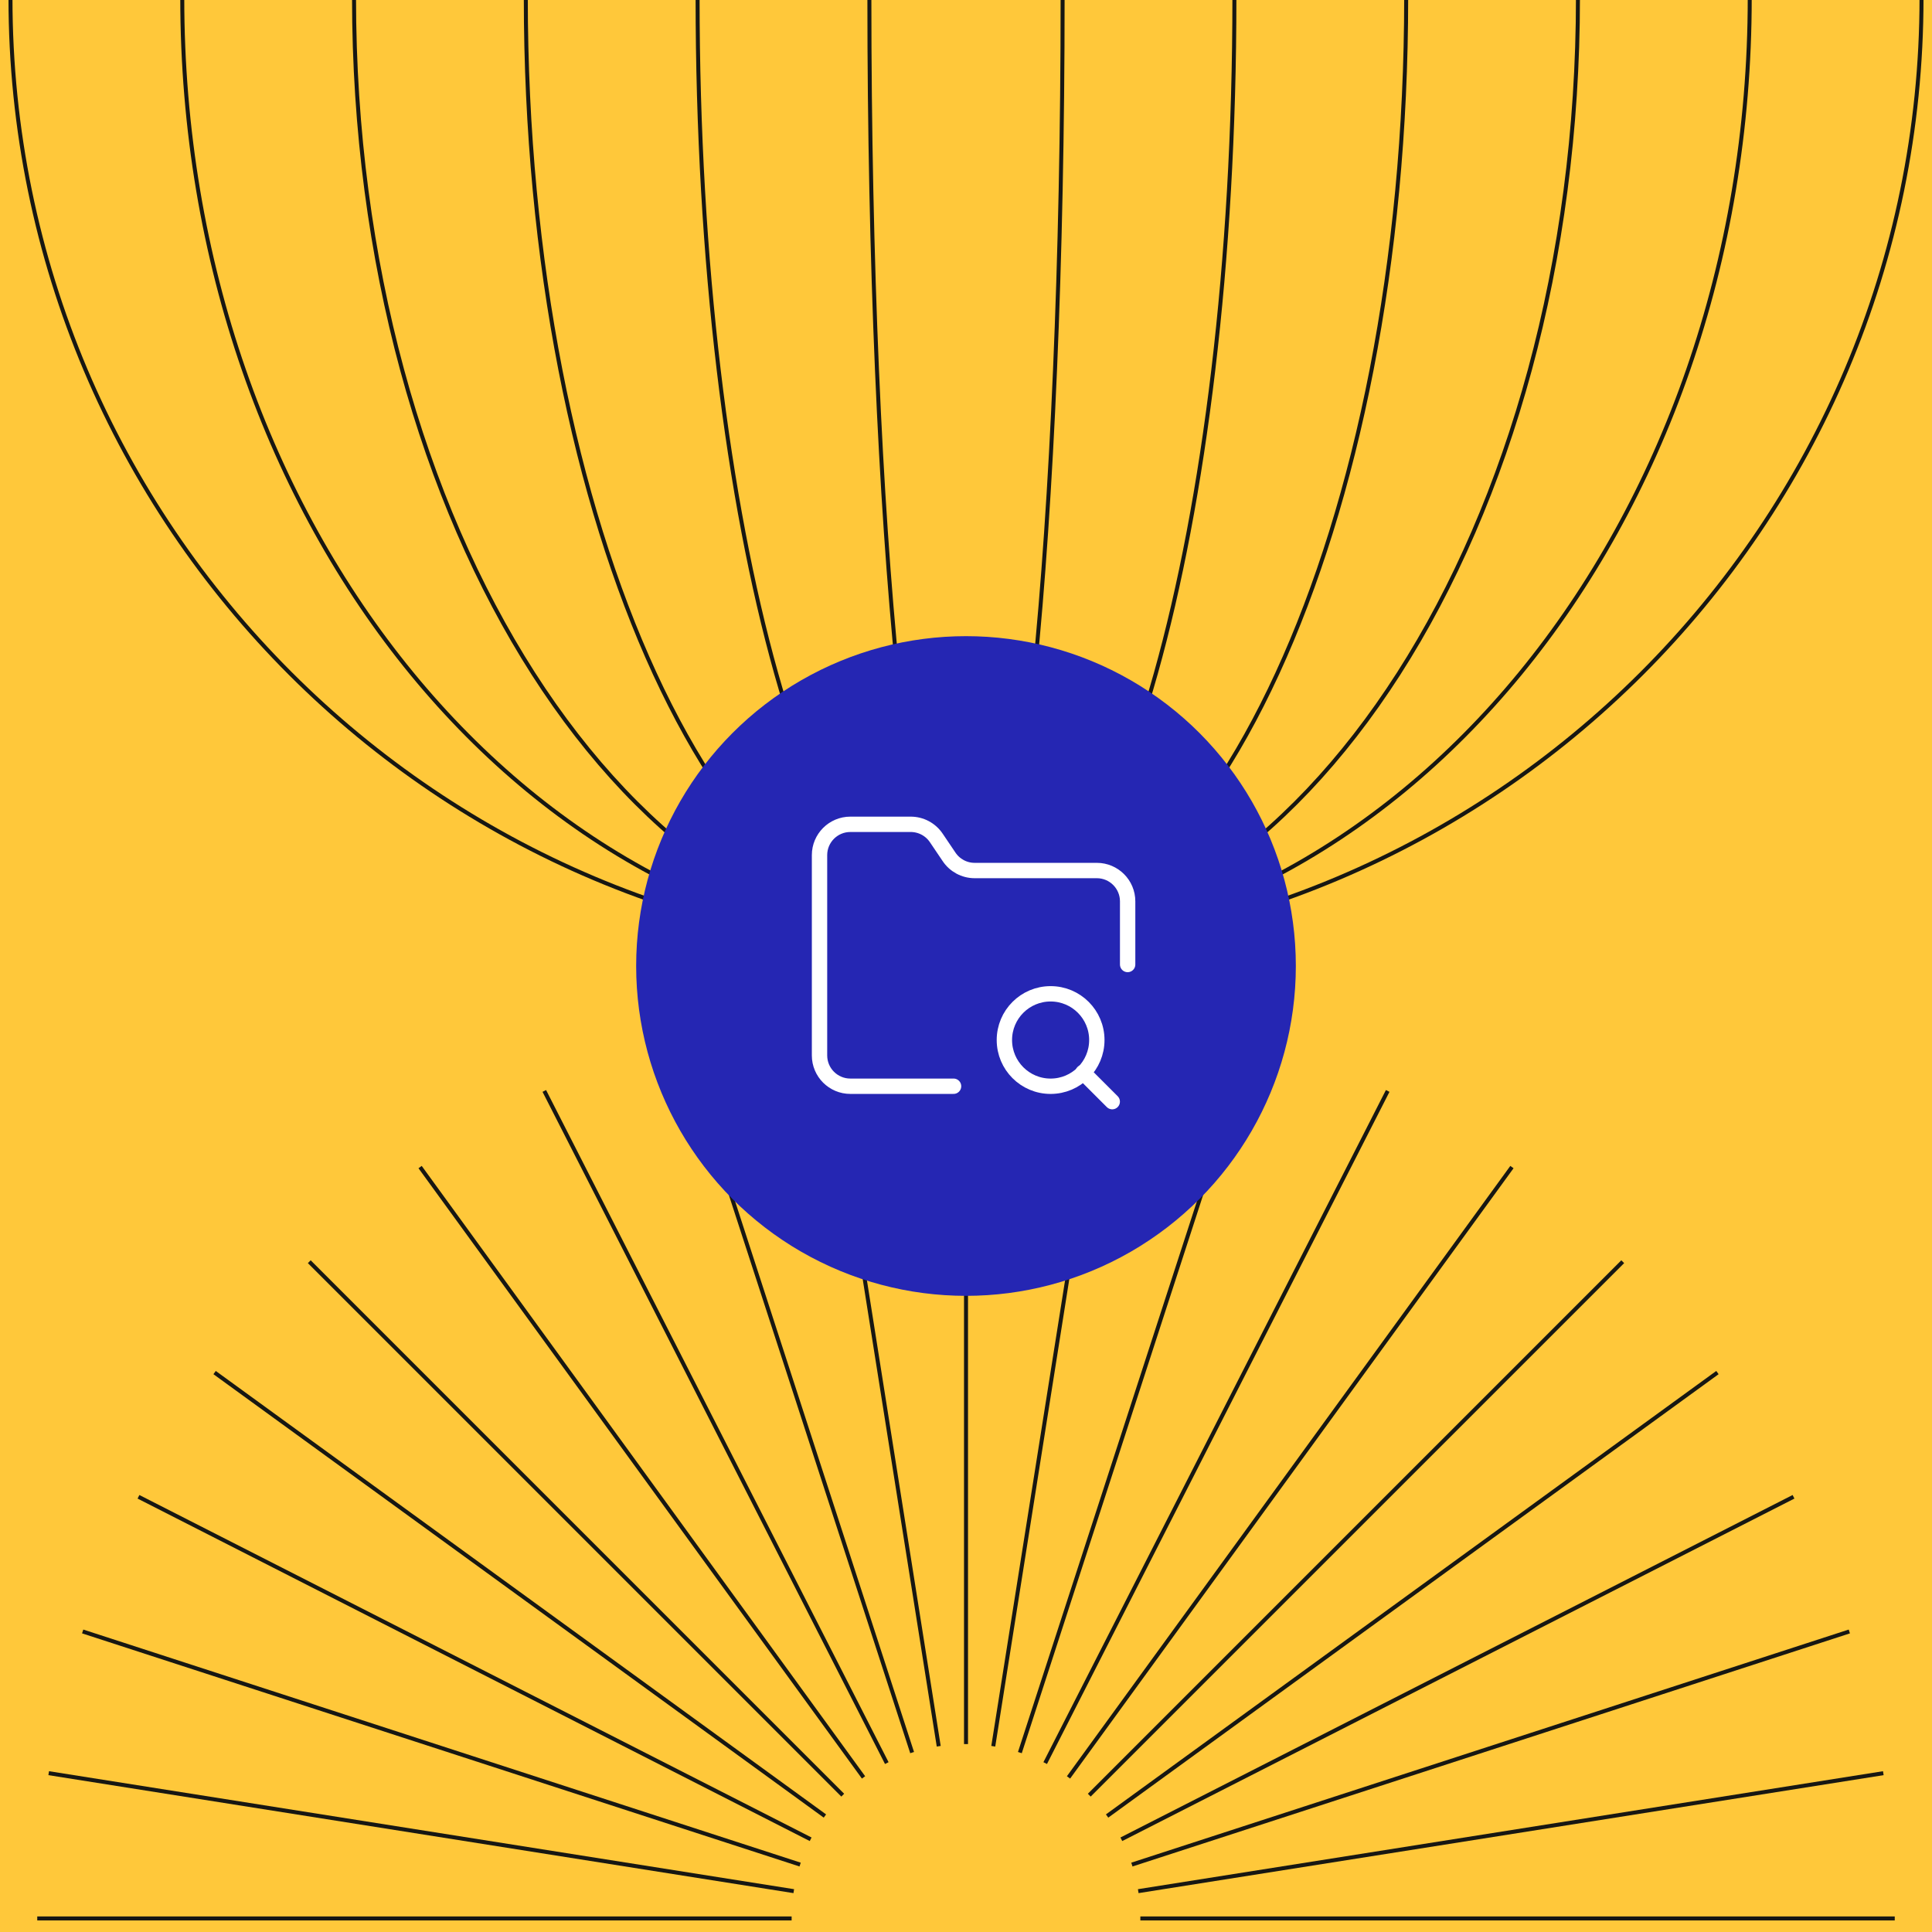 <?xml version="1.0" encoding="UTF-8"?>
<svg id="uuid-adf61ea3-be4a-4513-90b6-b68016928312" data-name="Layer 2" xmlns="http://www.w3.org/2000/svg" width="1200" height="1200" viewBox="0 0 1200 1200">
  <rect x="-1" y="-1" width="1202" height="1202" fill="#ffc83a"/>
  <g>
    <path d="M1176.86,1191.58h-468.57" fill="none" stroke="#171713" stroke-width="2.48"/>
    <path d="M1169.76,1101.35l-462.78,73.28" fill="none" stroke="#171713" stroke-width="2.48"/>
    <path d="M1148.65,1013.33l-445.62,144.79" fill="none" stroke="#171713" stroke-width="2.48"/>
    <path d="M1113.99,929.68l-417.5,212.73" fill="none" stroke="#171713" stroke-width="2.48"/>
    <path d="M1066.73,852.53l-379.09,275.43" fill="none" stroke="#171713" stroke-width="2.48"/>
    <path d="M1007.91,783.67l-331.34,331.34" fill="none" stroke="#171713" stroke-width="2.48"/>
    <path d="M939.09,724.89l-275.42,379.09" fill="none" stroke="#171713" stroke-width="2.48"/>
    <path d="M861.92,677.6l-212.73,417.49" fill="none" stroke="#171713" stroke-width="2.48"/>
    <path d="M778.25,642.95l-144.79,445.62" fill="none" stroke="#171713" stroke-width="2.48"/>
    <path d="M690.26,621.81l-73.32,462.82" fill="none" stroke="#171713" stroke-width="2.48"/>
    <path d="M600.01,614.72v468.56" fill="none" stroke="#171713" stroke-width="2.48"/>
    <path d="M23.14,1191.58h468.56" fill="none" stroke="#171713" stroke-width="2.48"/>
    <path d="M30.25,1101.35l462.78,73.28" fill="none" stroke="#171713" stroke-width="2.48"/>
    <path d="M51.35,1013.33l445.62,144.79" fill="none" stroke="#171713" stroke-width="2.48"/>
    <path d="M86.01,929.68l417.5,212.73" fill="none" stroke="#171713" stroke-width="2.48"/>
    <path d="M133.29,852.53l379.08,275.43" fill="none" stroke="#171713" stroke-width="2.48"/>
    <path d="M192.1,783.67l331.34,331.34" fill="none" stroke="#171713" stroke-width="2.48"/>
    <path d="M260.93,724.89l275.43,379.09" fill="none" stroke="#171713" stroke-width="2.48"/>
    <path d="M338.08,677.6l212.72,417.49" fill="none" stroke="#171713" stroke-width="2.48"/>
    <path d="M421.75,642.95l144.79,445.62" fill="none" stroke="#171713" stroke-width="2.48"/>
    <path d="M509.74,621.81l73.32,462.82" fill="none" stroke="#171713" stroke-width="2.48"/>
  </g>
  <g>
    <path d="M6.51-1.26c0,327.74,265.72,593.43,593.49,593.43S1193.49,326.49,1193.49-1.26" fill="none" stroke="#171713" stroke-width="2.48"/>
    <path d="M113.21-1.26c0,327.74,217.95,593.43,486.79,593.43S1086.79,326.49,1086.79-1.26" fill="none" stroke="#171713" stroke-width="2.48"/>
    <path d="M219.9-1.26c0,327.74,170.17,593.43,380.09,593.43S980.09,326.49,980.09-1.26" fill="none" stroke="#171713" stroke-width="2.48"/>
    <path d="M326.59-1.26c0,327.74,122.42,593.43,273.41,593.43S873.4,326.49,873.4-1.26" fill="none" stroke="#171713" stroke-width="2.48"/>
    <path d="M433.29-1.26c0,327.74,74.64,593.43,166.71,593.43S766.71,326.49,766.71-1.26" fill="none" stroke="#171713" stroke-width="2.48"/>
    <path d="M539.99-1.26c0,327.74,26.87,593.43,60.01,593.43S660.01,326.49,660.01-1.26" fill="none" stroke="#171713" stroke-width="2.48"/>
  </g>
  <circle cx="600" cy="600" r="204.87" fill="#2526b3"/>
  <g>
    <path d="M592.27,674.68h-64.11c-10.57,0-19.14-8.57-19.14-19.14v-124.4c0-10.57,8.57-19.14,19.14-19.14h37.32c6.5-.06,12.59,3.18,16.17,8.61l7.75,11.48c3.54,5.38,9.54,8.61,15.98,8.61h75.88c10.57,0,19.14,8.57,19.14,19.14v39.23" fill="none" stroke="#fff" stroke-linecap="round" stroke-linejoin="round" stroke-width="9.54"/>
    <path d="M690.83,684.25l-18.18-18.18" fill="none" stroke="#fff" stroke-linecap="round" stroke-linejoin="round" stroke-width="9.54"/>
    <circle cx="652.55" cy="645.98" r="28.71" fill="none" stroke="#fff" stroke-linecap="round" stroke-linejoin="round" stroke-width="9.54"/>
  </g>
</svg>